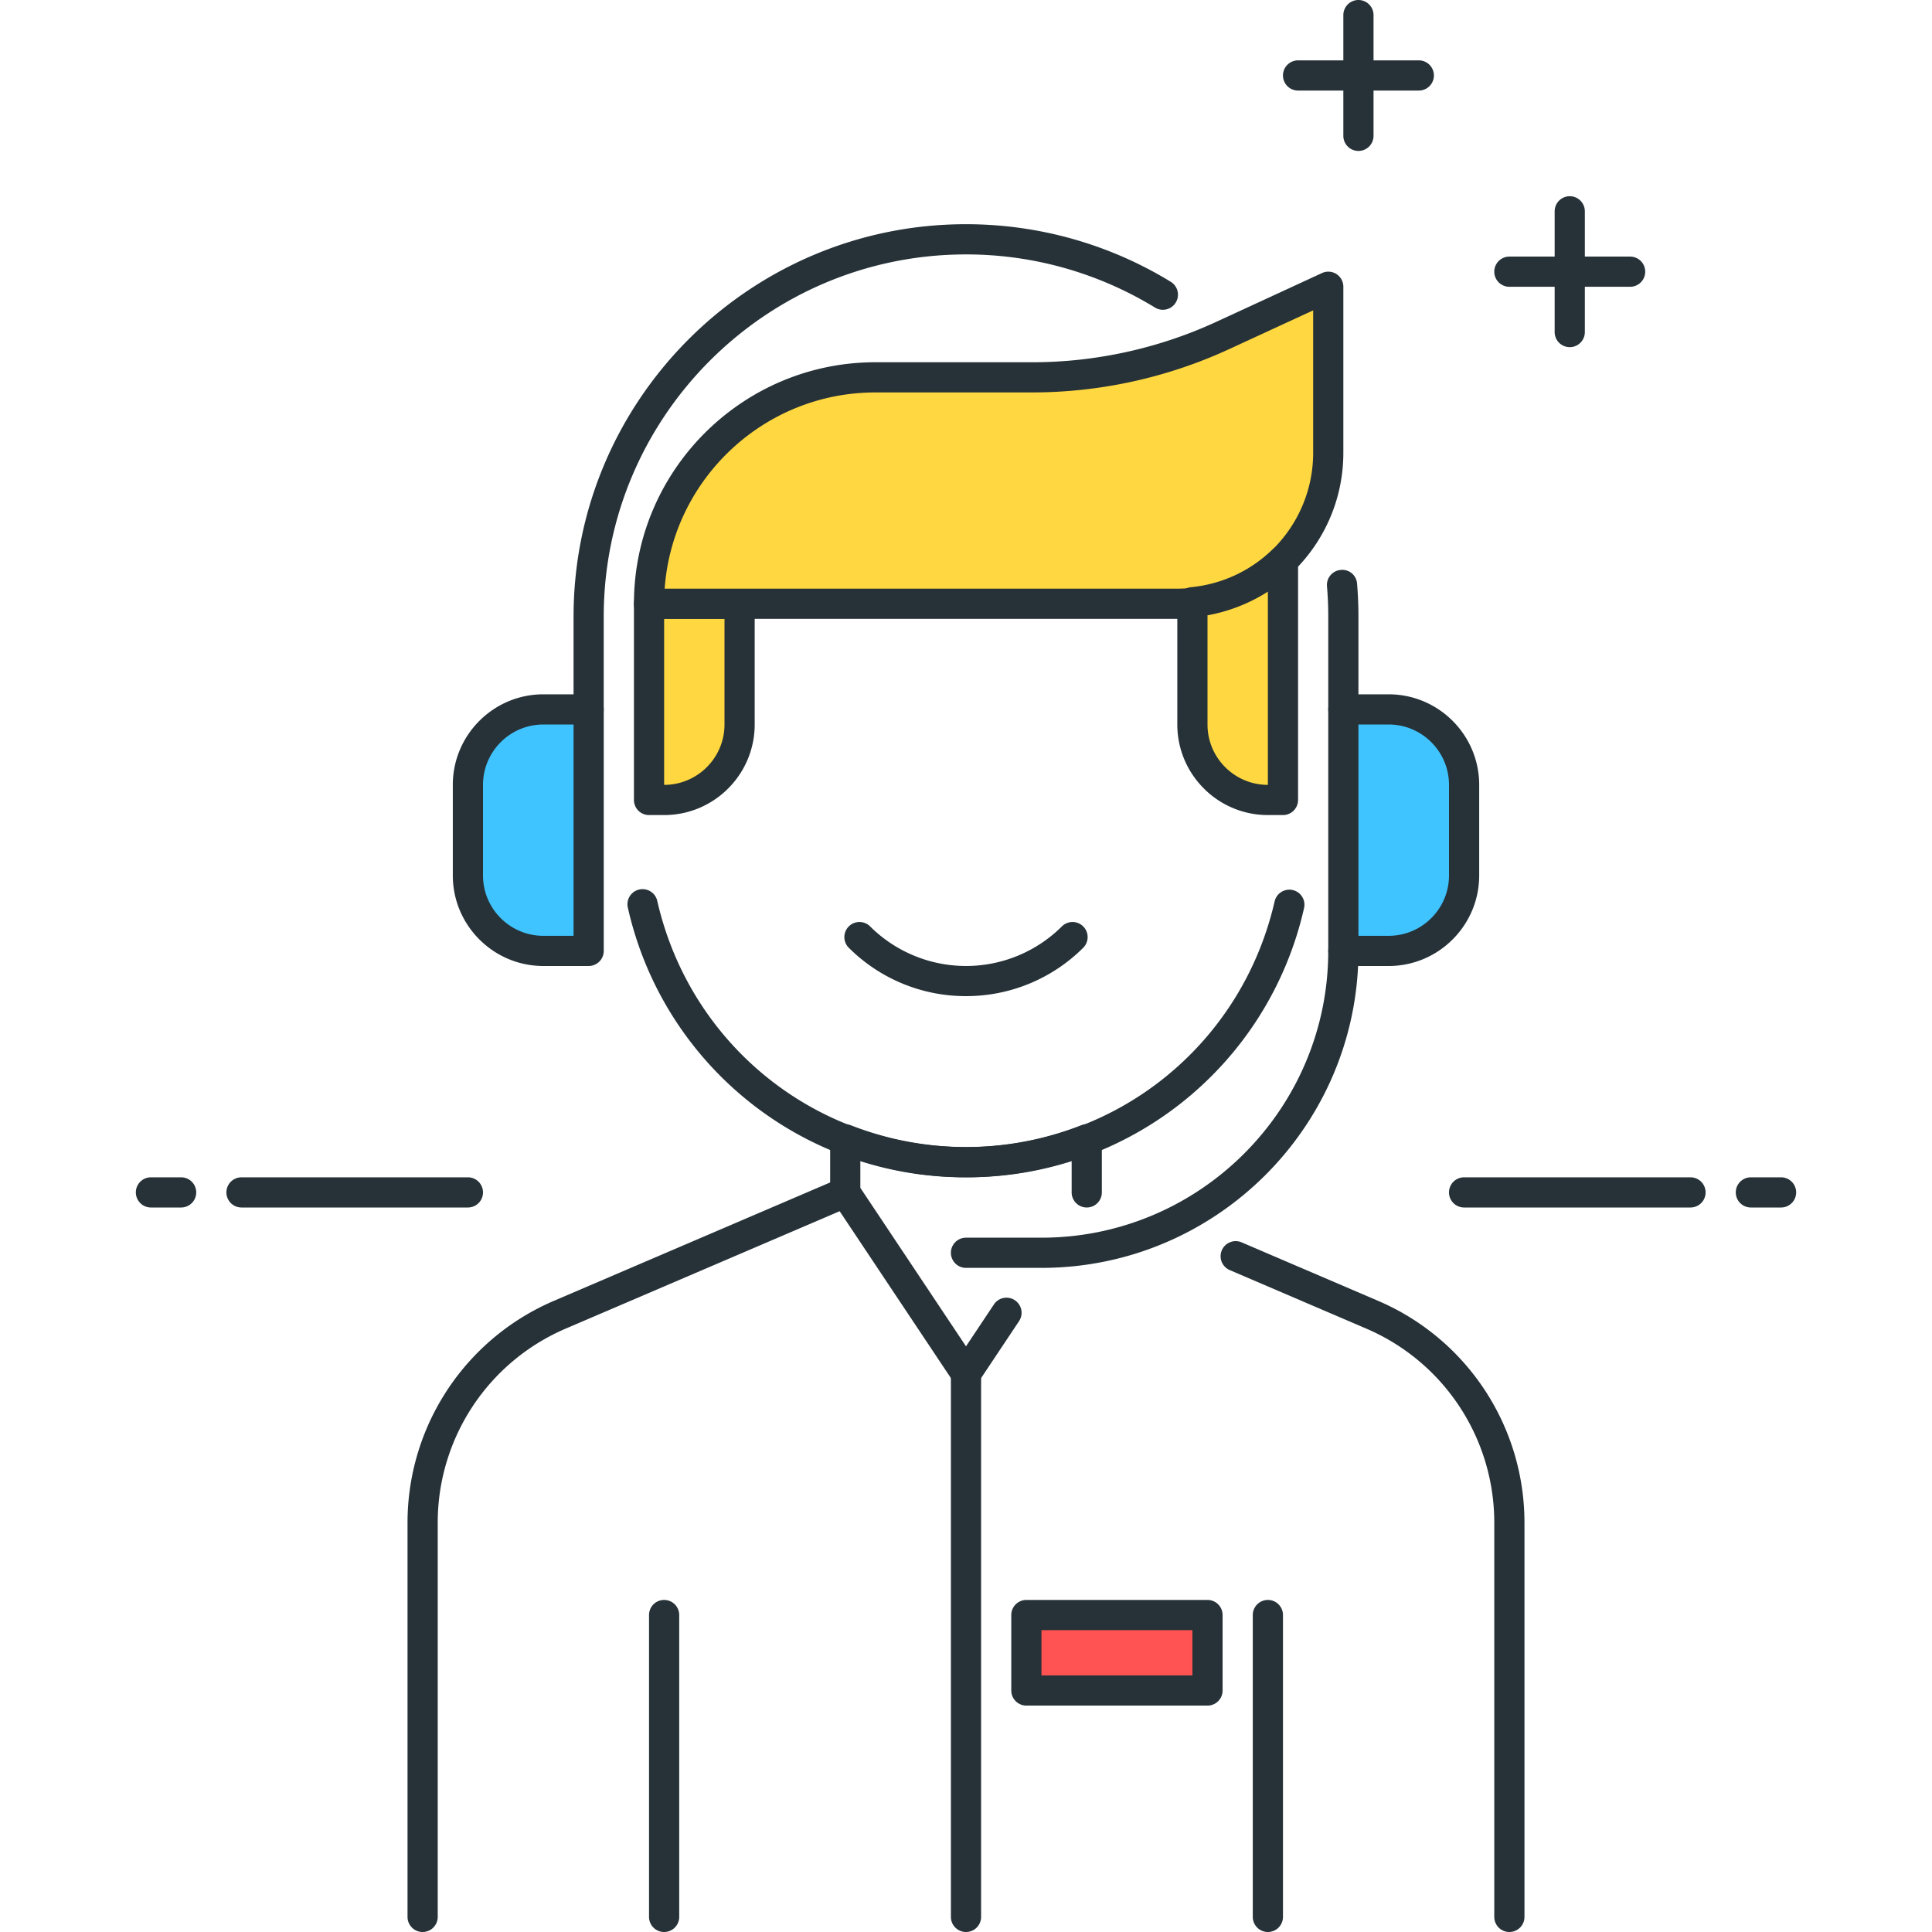 <?xml version="1.0" standalone="no"?><!DOCTYPE svg PUBLIC "-//W3C//DTD SVG 1.1//EN" "http://www.w3.org/Graphics/SVG/1.1/DTD/svg11.dtd"><svg t="1721119577778" class="icon" viewBox="0 0 1024 1024" version="1.1" xmlns="http://www.w3.org/2000/svg" p-id="5123" xmlns:xlink="http://www.w3.org/1999/xlink" width="200" height="200"><path d="M248 640H128a8 8 0 0 1 0-16h120a8 8 0 0 1 0 16zM96 640H80a8 8 0 0 1 0-16h16a8 8 0 0 1 0 16zM896 640h-120a8 8 0 0 1 0-16H896a8 8 0 0 1 0 16zM944 640h-16a8 8 0 0 1 0-16h16a8 8 0 0 1 0 16zM512 624a182.976 182.976 0 0 1-179.168-142.672 8 8 0 1 1 15.584-3.584C366.048 554.432 433.312 608 512 608s145.952-53.568 163.584-130.256a8.016 8.016 0 0 1 9.584-6c4.32 0.992 7.008 5.28 6 9.584A182.976 182.976 0 0 1 512 624z" fill="#263238" p-id="5124"></path><path d="M352 424h-8V320h48v64a40 40 0 0 1-40 40z" fill="#FFD740" p-id="5125"></path><path d="M352 432h-8a8 8 0 0 1-8-8V320a8 8 0 0 1 8-8h48a8 8 0 0 1 8 8v64c0 26.464-21.536 48-48 48z m0-16h0.16H352z m0-88V416c17.648 0 32-14.352 32-32v-56h-32z" fill="#263238" p-id="5126"></path><path d="M624 320H344a120 120 0 0 1 120-120h83.28c34.736 0 69.04-7.536 100.576-22.096L704 152V240a80 80 0 0 1-80 80z" fill="#FFD740" p-id="5127"></path><path d="M624 328H344a8 8 0 0 1-8-8c0-70.576 57.424-128 128-128h83.296c33.328 0 66.944-7.376 97.216-21.36l56.144-25.904a7.968 7.968 0 0 1 11.344 7.264V240c0 48.528-39.472 88-88 88z m-271.712-16H624c39.696 0 72-32.304 72-72v-75.504l-44.784 20.672A249.76 249.76 0 0 1 547.296 208H464c-59.056 0-107.6 45.968-111.712 104z" fill="#263238" p-id="5128"></path><path d="M632 319.184V384a40 40 0 0 0 40 40h8v-126.96a79.568 79.568 0 0 1-48 22.144z" fill="#FFD740" p-id="5129"></path><path d="M680 432H672c-26.464 0-48-21.536-48-48v-64.8a8 8 0 0 1 7.2-7.968 72.048 72.048 0 0 0 43.2-19.904 8 8 0 0 1 13.6 5.712V424a8 8 0 0 1-8 8zM640 326.128V384c0 17.648 14.352 32 32 32v-102.416a88.992 88.992 0 0 1-32 12.544zM512 527.968a87.712 87.712 0 0 1-62.224-25.728 8 8 0 0 1 11.312-11.312 72.064 72.064 0 0 0 101.824 0 8 8 0 0 1 11.312 11.312A87.776 87.776 0 0 1 512 527.968zM712 384a8 8 0 0 1-8-8v-49.168c0-5.424-0.224-10.8-0.672-16.112a8 8 0 0 1 7.312-8.64 7.84 7.84 0 0 1 8.64 7.312c0.48 5.744 0.72 11.568 0.72 17.44V376a8 8 0 0 1-8 8zM312 384a8 8 0 0 1-8-8v-49.168c0-114.688 93.312-208 208-208 38.4 0 75.936 10.56 108.528 30.528a8 8 0 1 1-8.368 13.648 191.744 191.744 0 0 0-100.176-28.16c-105.872 0-192 86.128-192 192V376a7.984 7.984 0 0 1-7.984 8z" fill="#263238" p-id="5130"></path><path d="M312 504H288a40 40 0 0 1-40-40v-48a40 40 0 0 1 40-40h24v128z" fill="#40C4FF" p-id="5131"></path><path d="M312 512H288c-26.464 0-48-21.536-48-48v-48c0-26.464 21.536-48 48-48h24a8 8 0 0 1 8 8v128a8 8 0 0 1-8 8zM288 384c-17.648 0-32 14.352-32 32v48c0 17.648 14.352 32 32 32h16v-112h-16z" fill="#263238" p-id="5132"></path><path d="M712 376H736a40 40 0 0 1 40 40v48a40 40 0 0 1-40 40h-24v-128z" fill="#40C4FF" p-id="5133"></path><path d="M736 512h-24a8 8 0 0 1-8-8v-128a8 8 0 0 1 8-8H736c26.464 0 48 21.536 48 48v48c0 26.464-21.536 48-48 48z m-16-16h16c17.648 0 32-14.352 32-32v-48c0-17.648-14.352-32-32-32h-16v112z" fill="#263238" p-id="5134"></path><path d="M552 672H512a8 8 0 0 1 0-16h40c83.808 0 152-68.192 152-152a8 8 0 0 1 16 0C720 596.64 644.64 672 552 672zM672 1024a8 8 0 0 1-8-8v-160a8 8 0 0 1 16 0v160a8 8 0 0 1-8 8zM352 1024a8 8 0 0 1-8-8v-160a8 8 0 0 1 16 0v160a8 8 0 0 1-8 8zM224 1024a8 8 0 0 1-8-8V807.12a127.856 127.856 0 0 1 77.584-117.648l151.28-64.832a7.984 7.984 0 1 1 6.288 14.704l-151.28 64.832a111.872 111.872 0 0 0-67.872 102.944V1016a8 8 0 0 1-8 8zM800 1024a8 8 0 0 1-8-8V807.12a111.856 111.856 0 0 0-67.872-102.944l-72.096-30.896a8 8 0 1 1 6.288-14.704l72.096 30.896a127.856 127.856 0 0 1 77.584 117.648V1016a8 8 0 0 1-8 8z" fill="#263238" p-id="5135"></path><path d="M512 736a7.984 7.984 0 0 1-6.656-3.568l-64-96a7.936 7.936 0 0 1-1.344-4.432v-28.16a8.016 8.016 0 0 1 10.912-7.44c39.344 15.408 82.832 15.408 122.176 0a7.968 7.968 0 0 1 10.912 7.44v28.16a8 8 0 0 1-16 0v-16.816a182.896 182.896 0 0 1-112 0v14.4l56 84 14.672-22.016a8 8 0 1 1 13.312 8.864l-21.328 32A7.984 7.984 0 0 1 512 736z" fill="#263238" p-id="5136"></path><path d="M544 856h96V896h-96z" fill="#FF5252" p-id="5137"></path><path d="M640 904h-96a8 8 0 0 1-8-8v-40a8 8 0 0 1 8-8h96a8 8 0 0 1 8 8V896a8 8 0 0 1-8 8z m-88-16h80V864h-80v24z" fill="#263238" p-id="5138"></path><path d="M752 48h-64a8 8 0 0 1 0-16h64a8 8 0 0 1 0 16z" fill="#263238" p-id="5139"></path><path d="M720 80a8 8 0 0 1-8-8v-64a8 8 0 0 1 16 0v64a8 8 0 0 1-8 8z" fill="#263238" p-id="5140"></path><path d="M864 152h-64a8 8 0 0 1 0-16h64a8 8 0 0 1 0 16z" fill="#263238" p-id="5141"></path><path d="M832 184a8 8 0 0 1-8-8V112a8 8 0 0 1 16 0v64a8 8 0 0 1-8 8z" fill="#263238" p-id="5142"></path><path d="M512 1024a8 8 0 0 1-8-8v-288a8 8 0 0 1 16 0v288a8 8 0 0 1-8 8z" fill="#263238" p-id="5143"></path></svg>